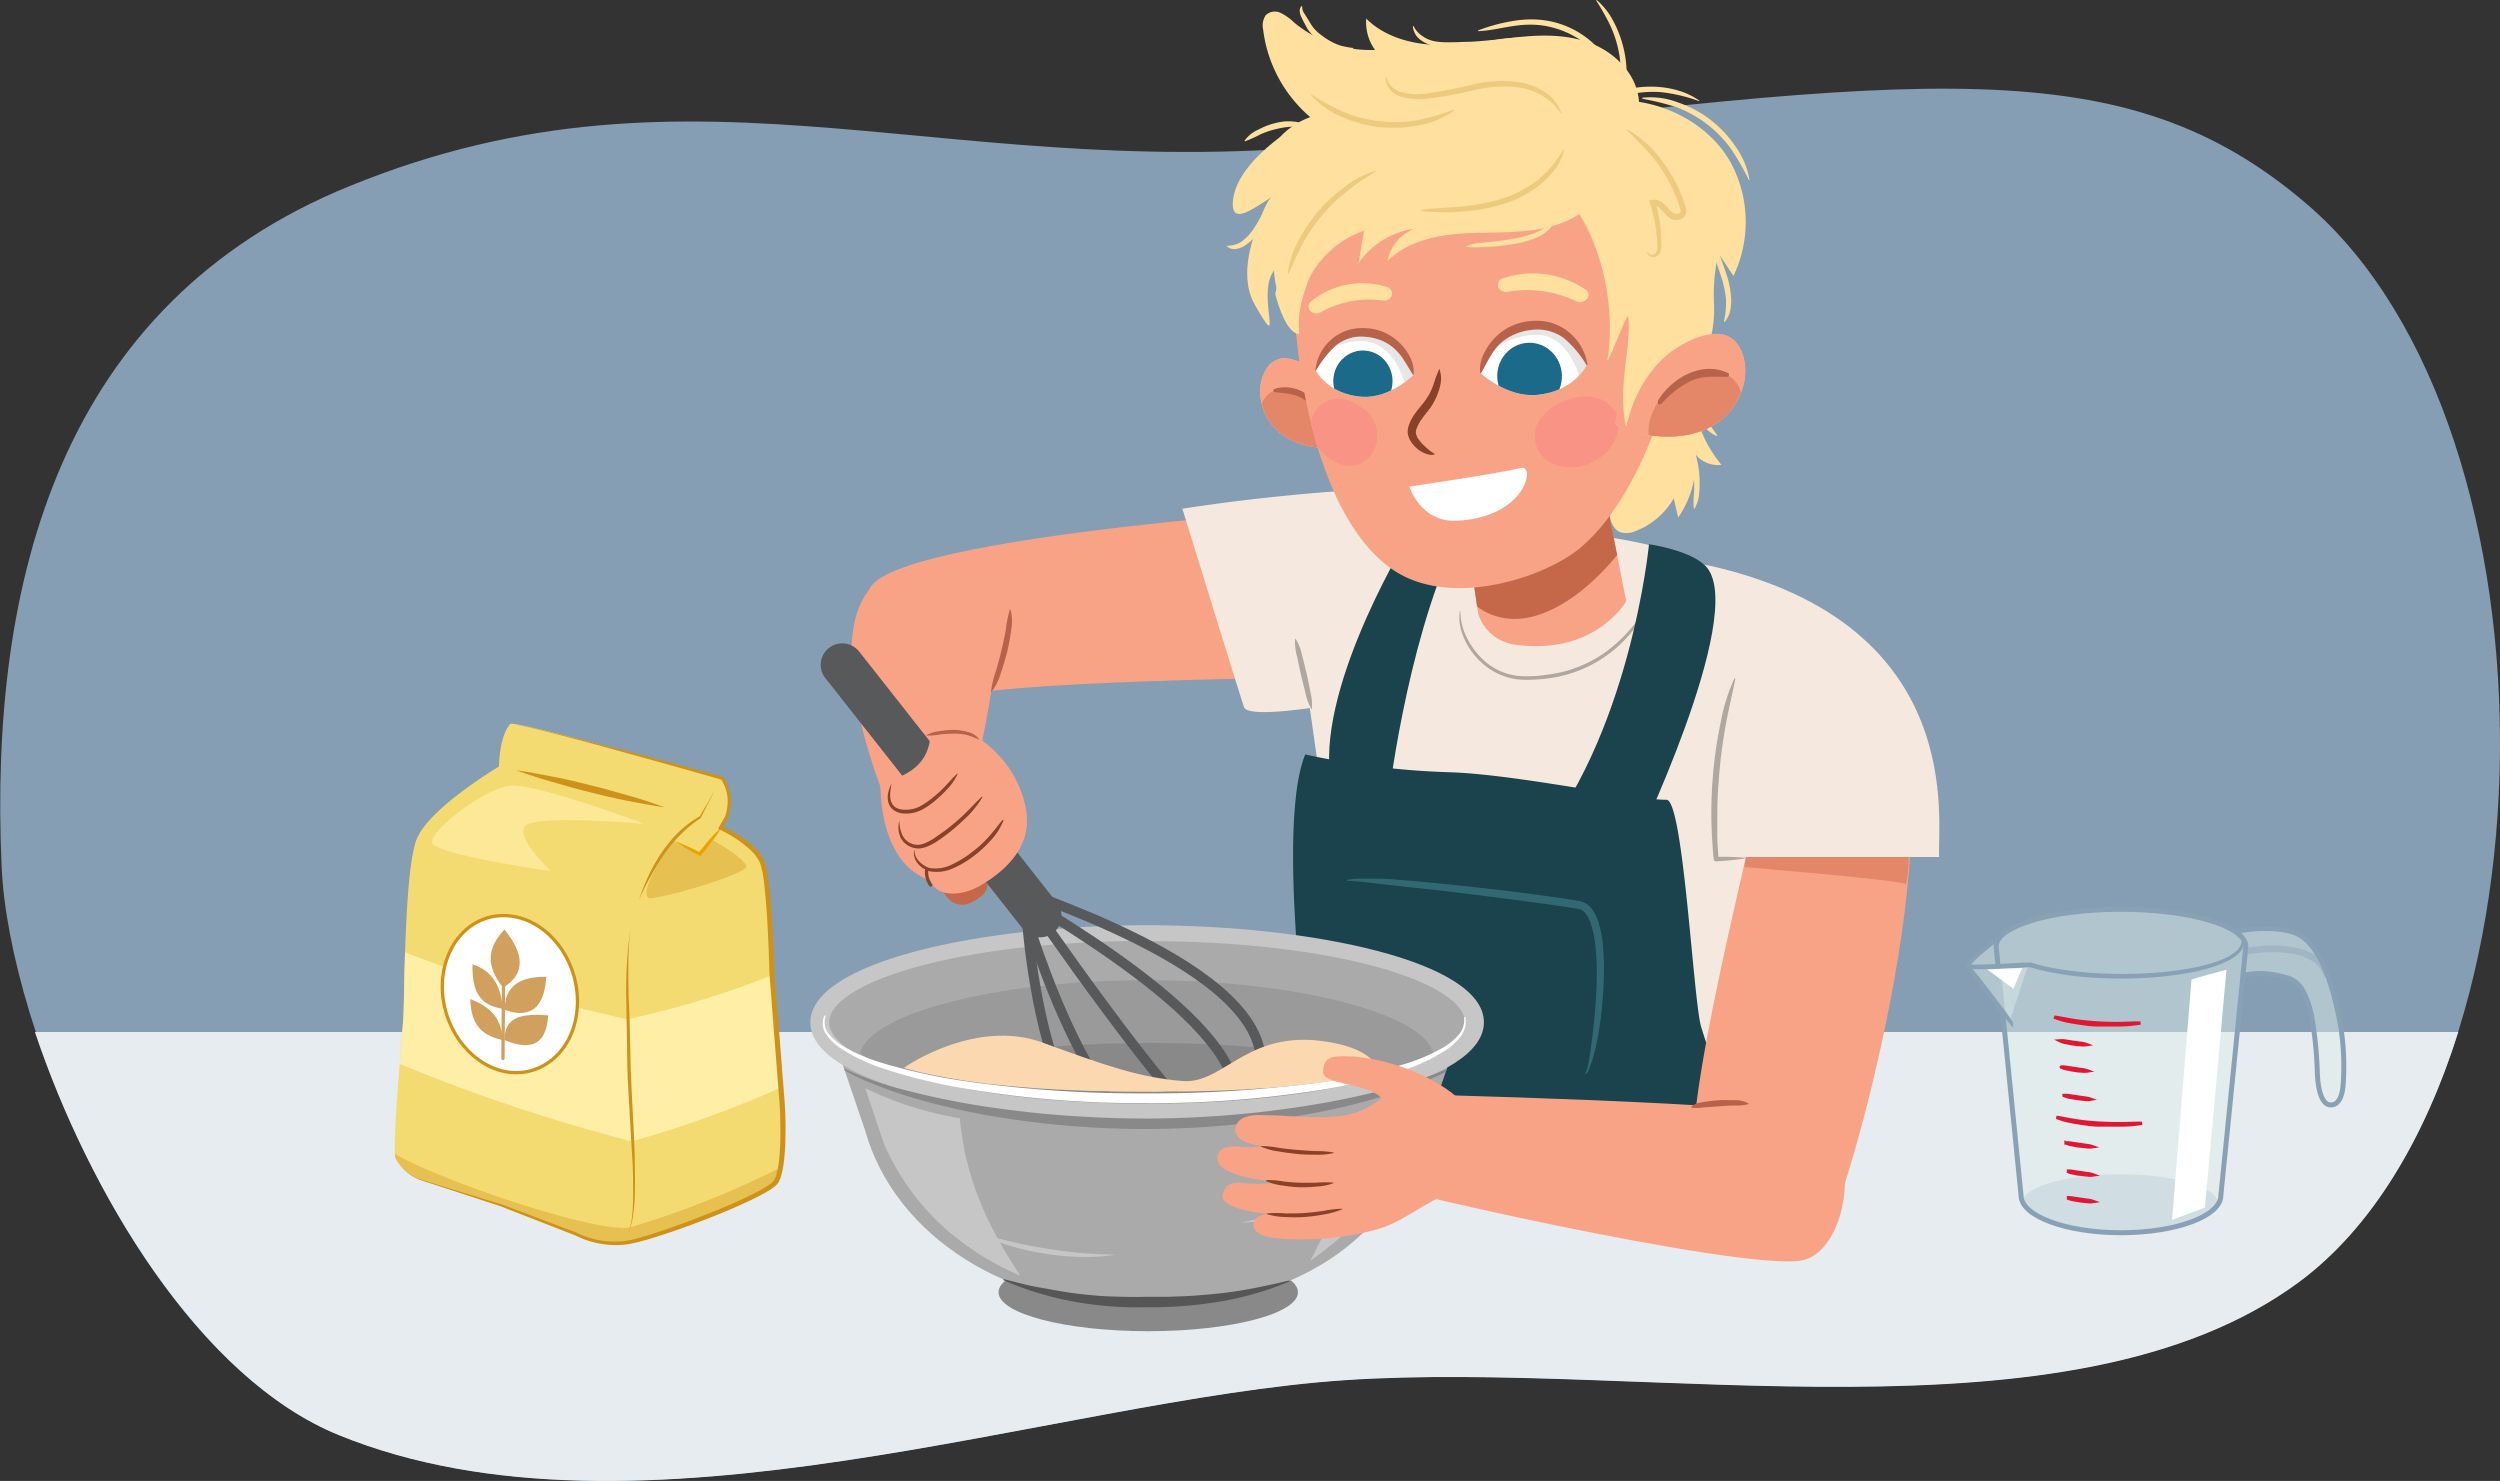 <svg xmlns="http://www.w3.org/2000/svg" xmlns:xlink="http://www.w3.org/1999/xlink" width="378.12" height="223.99" viewBox="0 0 378.12 223.99"><rect x="0" y="0" width="378.12" height="223.99" fill="#333333" stroke="none"/><defs><clipPath id="a" transform="translate(-0.82 -1.06)"><path d="M173.89,155.26a176.4,176.4,0,0,0,11.6,24.41c1.16,0,2.61.12,3-1.35a193.14,193.14,0,0,0-12.13-24.21,2.36,2.36,0,0,0-1.41.18A2.6,2.6,0,0,0,173.89,155.26Z" fill="none"/></clipPath><clipPath id="b" transform="translate(-0.82 -1.06)"><path d="M186.66,173.49c-.68-2.84-3.48-5.49-4.84-6.57a23.38,23.38,0,0,0-4.14-2.55c-2.53-1.3-5.49-1.3-8.21-1-3.13-.46-10.24,2.67-10.24,2.67l.64,5.95c1.56,1.8,5.65,6.43,7.87,7.3a28.49,28.49,0,0,0,9,1.93,4.15,4.15,0,0,0,1.57-.13,1.64,1.64,0,0,0,1.11-1,.7.7,0,0,0-.17-.53h.59c.66,0,1.46-.18,1.67-.81a.64.64,0,0,0,.07-.63l.12,0a6.11,6.11,0,0,0,1.61.49,1.57,1.57,0,0,0,1.43-.53,1.91,1.91,0,0,0-.34-2.28l-.14-.17a1.61,1.61,0,0,0,2.29-.15A2.79,2.79,0,0,0,186.66,173.49Z" fill="none"/></clipPath><clipPath id="c" transform="translate(-0.82 -1.06)"><path d="M174.07,142c-26.26,0-49.7,6.41-49.7,14.33.29,1.62,1.64,3,3.38,4.2l3.93,11.55c4.53,16.06,21.88,27,42.12,26.53h1.09c22,.07,36.26-10.08,41.57-26.53l3.93-11.55c1.74-1.24,3.09-2.58,3.38-4.2C223.77,148.43,200.34,142,174.07,142Z" fill="none"/></clipPath><clipPath id="d" transform="translate(-0.82 -1.06)"><path d="M246.78,92l-3.05-15.55-21.32,4.18,2,13.32a6.8,6.8,0,0,0,5.74,4.64C242.19,100.16,246.78,92,246.78,92Z" fill="none"/></clipPath><clipPath id="e" transform="translate(-0.82 -1.06)"><path d="M126.1,152.85s-5.59,14.4,54.73,13.28c55.8-1,36.31-18,36.31-18s-66-85.51-107.51-75.58S126.1,152.85,126.1,152.85Z" fill="none"/></clipPath><clipPath id="f" transform="translate(-0.82 -1.06)"><path d="M202.06,59.06c-2-1.56-3.79-3.29-6.29-3.75-3.26-.6-4.72,3.2-4.28,6,1.13,7.18,9.3,8.58,14.8,6.87C208,67.65,202.43,59.36,202.06,59.06Z" fill="none"/></clipPath><clipPath id="g" transform="translate(-0.82 -1.06)"><path d="M230.2,10.6c-17.52-2.86-27.35,11.75-29.94,17.81A41.67,41.67,0,0,0,196.56,47c.57,13.67,4.68,33.42,15.08,40.33,8.68,5.77,22.69,1.07,28-3.25,3.17-2.58,7.69-7.86,11.69-18.67S260.69,15.56,230.2,10.6Z" fill="none"/></clipPath><clipPath id="h" transform="translate(-0.82 -1.06)"><path d="M252.06,55.1c2.62-1.57,5.09-3.37,8.18-3.54,4-.21,5.19,4.6,4.22,7.92-2.49,8.49-12.58,8.89-18.95,6C243.53,64.53,251.56,55.4,252.06,55.1Z" fill="none"/></clipPath><clipPath id="i" transform="translate(-0.82 -1.06)"><path d="M206.94,51.43a7,7,0,0,0-7.13,5.65s1.83,3.66,7.1,4c4.17.22,7.7-3.31,7.7-3.31S214,51.54,206.94,51.43Z" fill="none"/></clipPath><clipPath id="j" transform="translate(-0.82 -1.06)"><path d="M232.85,50.33a7.6,7.6,0,0,1,8,5.87s-1.85,4.06-7.58,4.59c-4.54.41-8.52-3.29-8.52-3.29S225.22,50.74,232.85,50.33Z" fill="none"/></clipPath><clipPath id="k" transform="translate(-0.82 -1.06)"><path d="M116.22,131.67c1.08,3,1.41,16.75,1.41,16.75s1.29,16.75,1.5,19.12.43,10.09-.86,12.24S100,188.37,95.72,189A13.16,13.16,0,0,1,88,187.72l-11.17-4.29-12-3.8a7.33,7.33,0,0,1-3.16-2,6.24,6.24,0,0,1-1-1.32c-.65-1.29,1-18.47,1.17-21.47s.12-22.13,2-26.85,12.45-11,12.45-11,0-4.51,1.72-6.45c1.29-.43,32,8.16,32,8.16a6.48,6.48,0,0,1,.65,6l-.86,1.5S115.15,128.66,116.22,131.67Z" fill="none"/></clipPath></defs><path d="M349.81,32c40,34.36,38.08,133.84-1.3,162.92-34.6,25.54-98.54,11.78-144.23,14.85-44.18,3-107,26.73-152.22,8.31-29.41-12-50-61.19-51-86.09C-.85,88.77,10,47,53.66,29.22c53.29-21.76,91.25.69,154.05-6.76C292.33,12.42,322.11,8.24,349.81,32Z" transform="translate(-0.82 -1.06)" fill="#859eb3"/><path d="M52.06,218.12c45.24,18.42,108-5.34,152.22-8.31C250,206.74,313.91,220.5,348.51,195c11-8.12,19.06-21.72,24.12-37.85H6.1C14.13,181.15,31,209.56,52.06,218.12Z" transform="translate(-0.82 -1.06)" fill="#e6ecef"/><path d="M256.78,56.37a19.87,19.87,0,0,0,4.41,15,4.39,4.39,0,0,1-3.92-1.57,15,15,0,0,1-2.63,9.54l-.67-2.9a11.33,11.33,0,0,1-5.78,4.94,3.26,3.26,0,0,1-2.26.19c-1.09-.41-1.54-1.69-1.78-2.82a25.3,25.3,0,0,1,3.56-18.89,8.34,8.34,0,0,1,3.8-3.5c1.64-.6,3.81-.09,4.54,1.5" transform="translate(-0.82 -1.06)" fill="#ffe09e"/><path d="M256.7,58a20.46,20.46,0,0,1,.45,2.46,12.39,12.39,0,0,0,1.92,4.46,24.16,24.16,0,0,1,1.48,2l-.07.09a4.48,4.48,0,0,1-2-1.63,9.76,9.76,0,0,1-2.06-4.8,4.3,4.3,0,0,1,.22-2.6Z" transform="translate(-0.82 -1.06)" fill="#ffe09e"/><path d="M256.23,67.69a5.35,5.35,0,0,1,1.14,2.43,15.68,15.68,0,0,1,.46,2.64,16,16,0,0,1,0,2.68,5.27,5.27,0,0,1-.73,2.57l-.1,0a14.23,14.23,0,0,1,.05-2.61,22.21,22.21,0,0,0-.41-5.08,12.5,12.5,0,0,1-.47-2.57Z" transform="translate(-0.82 -1.06)" fill="#ffe09e"/><path d="M257.21,85.67c-12.78-5.32-36.55-5-36.55-5l-.07.86a187.7,187.7,0,0,0-24.76,4.81l12.41,87.46,11.24.08c12.27,2.88,39.46,7.76,47,.81C276.19,165.68,270,91,257.21,85.67Z" transform="translate(-0.82 -1.06)" fill="#f5e9df"/><path d="M198.23,115.17a119.09,119.09,0,0,0,21.85,2.69c10.2.32,28,4.22,32.79,4.16,2.57,0,4.06,30.57,5.26,34.41,3.18,10.13,8.78,25.48,8.78,25.48s-66.11-9-66.94-12.46S193.58,126.6,198.23,115.17Z" transform="translate(-0.82 -1.06)" fill="#1a434d"/><g opacity="0.68"><path d="M204.5,134.15a10.88,10.88,0,0,1,2-.2c.65,0,1.31,0,2,0q1.95,0,3.9.18c2.59.19,5.18.46,7.77.72q7.76.79,15.48,1.86c1.29.19,2.57.37,3.86.61a3,3,0,0,1,2,1.1,6.18,6.18,0,0,1,1,1.9,16.64,16.64,0,0,1,.77,3.95c.11,1.31.15,2.63.13,3.94a62,62,0,0,1-.61,7.82c-.19,1.3-.43,2.58-.74,3.86-.15.63-.32,1.27-.53,1.89-.11.31-.22.62-.35.92a3.88,3.88,0,0,1-.22.46,1.23,1.23,0,0,1-.34.41l-.08-.13a2.31,2.31,0,0,0,.35-.84c.08-.3.15-.62.21-.93.12-.64.22-1.27.31-1.91.19-1.28.34-2.56.47-3.84a70.89,70.89,0,0,0,.45-7.71,35,35,0,0,0-.18-3.83,16.37,16.37,0,0,0-.74-3.67,5,5,0,0,0-.81-1.53,1.8,1.8,0,0,0-1.32-.69c-1.26-.22-2.55-.4-3.83-.58-5.13-.73-10.28-1.36-15.43-2-2.58-.3-5.15-.57-7.73-.85l-3.86-.44a38.22,38.22,0,0,0-3.85-.34Z" transform="translate(-0.82 -1.06)" fill="#3e7a84"/></g><path d="M221.69,93.48A9.29,9.29,0,0,0,222.94,98a11.12,11.12,0,0,0,3,3.51,9.11,9.11,0,0,0,4.25,1.75,13.08,13.08,0,0,0,2.34.06c.79,0,1.57-.11,2.35-.22a19.09,19.09,0,0,0,8.71-3.36,22.37,22.37,0,0,0,3.5-3.16c.53-.59,1-1.2,1.54-1.82s1-1.25,1.5-1.87h.05a0,0,0,0,1,0,.05,29.77,29.77,0,0,1-2.75,3.93A19.47,19.47,0,0,1,235,103.66c-.8.12-1.61.17-2.42.21a15.31,15.31,0,0,1-2.44-.08,9.79,9.79,0,0,1-4.49-1.89,11,11,0,0,1-3.12-3.72,9.81,9.81,0,0,1-.83-2.29,6.36,6.36,0,0,1-.08-2.42s0,0,0,0h0S221.69,93.46,221.69,93.48Z" transform="translate(-0.82 -1.06)" fill="#b0a7a0"/><path d="M207.2,77.51s-71.91,4.4-74.89,12.72,1.39,18,15.94,15.67,64.5-2.52,64.5-2.52Z" transform="translate(-0.82 -1.06)" fill="#f8a386"/><path d="M286.44,107.61c10.93,15.61-7.17,78.77-9.9,80.55s-15.71-1.07-19.13-8.88,9.91-56.41,9.91-60.31S275.51,92,286.44,107.61Z" transform="translate(-0.82 -1.06)" fill="#f8a386"/><path d="M264.66,132.21s24.36,2,24.36,2.6,1.19-3.54-.12-11.11S265.25,122.75,264.66,132.21Z" transform="translate(-0.82 -1.06)" fill="#e38768"/><path d="M294.11,130.68c-.36-5,4.58-35-34.42-44-18.45-4.26,1.78,44,1.78,44Z" transform="translate(-0.82 -1.06)" fill="#f5e9df"/><path d="M179.65,78s8.55,27.71,9.32,30,18.66-1.31,18.66-1.31l5.24-31.88A298.29,298.29,0,0,0,179.65,78Z" transform="translate(-0.82 -1.06)" fill="#f5e9df"/><path d="M214.28,81.47s-14,22.48-12.3,36.9c.48,4.24,8.75,4.26,8.75,4.26s2.6-23.41,10.17-39.74C222.66,79.09,214.28,81.47,214.28,81.47Z" transform="translate(-0.82 -1.06)" fill="#1a434d"/><path d="M250.23,83.37s-2.79,29.4-18,46.83c-5.2,6,11.12,4.26,11.12,4.26l4.49-4.73S265,94.27,259,86.91C256.85,84.31,250.23,83.37,250.23,83.37Z" transform="translate(-0.82 -1.06)" fill="#1a434d"/><path d="M183.92,169.55c3-.67-1.44-6-2.34-6.5a7,7,0,0,0-3.08-.6c-2.25,0-6,.84-7.38.85" transform="translate(-0.82 -1.06)" fill="#f8a386"/><line x1="176.16" y1="162.24" x2="176.98" y2="163.93" fill="none" stroke="#a89267" stroke-linecap="round" stroke-miterlimit="10" stroke-width="0.84"/><path d="M174.57,155.68s-.78.47-.36,1.71,3.4,7.64,3.4,7.64" transform="translate(-0.82 -1.06)" fill="none" stroke="#a89267" stroke-linecap="round" stroke-miterlimit="10" stroke-width="0.56"/><path d="M187.75,181.88l.65.62a.27.27,0,0,0,.45-.22l-.11-.9Z" transform="translate(-0.82 -1.06)" fill="#26231e"/><path d="M175.29,152.43l1,2a1.52,1.52,0,0,0-1.14.15c-.73.33-.84.74-.84.74l-1-2a1.17,1.17,0,0,1,.78-.86A1.32,1.32,0,0,1,175.29,152.43Z" transform="translate(-0.82 -1.06)" fill="#786f5e"/><path d="M173.89,155.26a176.4,176.4,0,0,0,11.6,24.41c1.16,0,2.61.12,3-1.35a193.14,193.14,0,0,0-12.13-24.21,2.36,2.36,0,0,0-1.41.18A2.6,2.6,0,0,0,173.89,155.26Z" transform="translate(-0.82 -1.06)" fill="#fcd230"/><g clip-path="url(#a)"><path d="M177.19,167.15a4.71,4.71,0,0,1,.39-.89,5.65,5.65,0,0,1,.53-.78,4.64,4.64,0,0,1,1.51-1.2,4.5,4.5,0,0,1,2.83-.41,6.74,6.74,0,0,1,.88.24.83.83,0,0,1-.23,1.62h-.17c-.23,0-.45,0-.67,0s-.42,0-.62,0a3.34,3.34,0,0,0-1.13.32,3.74,3.74,0,0,0-1,.7,6.14,6.14,0,0,0-.42.47c-.13.16-.26.38-.35.5l-.11.15a.83.83,0,0,1-1.16.18.82.82,0,0,1-.3-.92Z" transform="translate(-0.82 -1.06)" fill="#a89267"/></g><path d="M187.89,182.12a.89.89,0,0,1,1-.43l-.33-3.37a2.42,2.42,0,0,0-1.83.1,1.92,1.92,0,0,0-1.2,1.25Z" transform="translate(-0.82 -1.06)" fill="#786f5e"/><path d="M186.66,173.49c-.68-2.84-3.48-5.49-4.84-6.57a23.38,23.38,0,0,0-4.14-2.55c-2.53-1.3-5.49-1.3-8.21-1-3.13-.46-10.24,2.67-10.24,2.67l.64,5.95c1.56,1.8,5.65,6.43,7.87,7.3a28.49,28.49,0,0,0,9,1.93,4.15,4.15,0,0,0,1.57-.13,1.64,1.64,0,0,0,1.11-1,.7.7,0,0,0-.17-.53h.59c.66,0,1.46-.18,1.67-.81a.64.64,0,0,0,.07-.63l.12,0a6.11,6.11,0,0,0,1.61.49,1.57,1.57,0,0,0,1.43-.53,1.91,1.91,0,0,0-.34-2.28l-.14-.17a1.61,1.61,0,0,0,2.29-.15A2.79,2.79,0,0,0,186.66,173.49Z" transform="translate(-0.82 -1.06)" fill="#f8a386"/><g clip-path="url(#b)"><path d="M171.12,162.74a10.37,10.37,0,0,0-6.64,14.53c1.27,2.65-11.06.38-11.06.38L157.5,160Z" transform="translate(-0.82 -1.06)" fill="#d67b5c"/></g><path d="M171.14,176.3a21.26,21.26,0,0,1,1.94,1.1,17.15,17.15,0,0,0,2,.92,16,16,0,0,0,2.1.66c.72.18,1.44.25,2.18.48a.05.05,0,0,1,0,0h0l0,0a4.79,4.79,0,0,1-2.29,0,12.4,12.4,0,0,1-4.26-1.64,4.82,4.82,0,0,1-1.72-1.51.07.07,0,0,1,0-.06Z" transform="translate(-0.82 -1.06)" fill="#874229"/><path d="M184.26,175.65a4.59,4.59,0,0,1-1.14-.8l-1-.94c-.67-.62-1.34-1.23-2-1.8a19,19,0,0,0-2.19-1.57c-.77-.48-1.58-.84-2.35-1.38,0,0,0,0,0,0l0,0a7.27,7.27,0,0,1,2.59,1,16.38,16.38,0,0,1,2.3,1.57c.71.59,1.39,1.22,2,1.88.32.33.64.65.95,1a11.22,11.22,0,0,1,.85,1.08h0a0,0,0,0,1,0,0S184.27,175.66,184.26,175.65Z" transform="translate(-0.82 -1.06)" fill="#874229"/><path d="M172.3,172.34a20.42,20.42,0,0,1,2.33,1.49c.76.51,1.54,1,2.34,1.45s1.59.91,2.4,1.35a13.62,13.62,0,0,1,2.37,1.44,0,0,0,0,1,0,.06h0a11.57,11.57,0,0,1-2.59-1c-.83-.41-1.65-.84-2.46-1.31s-1.59-1-2.35-1.52a8.23,8.23,0,0,1-2.06-1.89,0,0,0,0,1,0,0Z" transform="translate(-0.82 -1.06)" fill="#874229"/><ellipse cx="173.67" cy="195.45" rx="22.64" ry="5.89" fill="#898989"/><path d="M174.07,142c-26.26,0-49.7,6.41-49.7,14.33.29,1.62,1.64,3,3.38,4.2l3.93,11.55c4.53,16.06,21.88,27,42.12,26.53h1.09c22,.07,36.26-10.08,41.57-26.53l3.93-11.55c1.74-1.24,3.09-2.58,3.38-4.2C223.77,148.43,200.34,142,174.07,142Z" transform="translate(-0.82 -1.06)" fill="#aaa"/><path d="M205.28,170c-.19,8-2.52,14.67-6.27,21.73a45.06,45.06,0,0,0,6.47-5.38,34.34,34.34,0,0,0,8-13l2.1-7.09A48.83,48.83,0,0,1,205.28,170Z" transform="translate(-0.82 -1.06)" fill="#c6c6c6"/><path d="M152.63,194.52c1.82.45,3.56.95,5.37,1.26s3.56.66,5.35.89,3.57.41,5.37.47,3.55.11,5.4.06c1,0,1.85,0,2.77,0s1.81-.06,2.71-.08c1.81-.06,3.6-.23,5.4-.41s3.59-.46,5.37-.8,3.57-.74,5.39-1.17l.08.14a47.21,47.21,0,0,1-10.55,3.05,63.91,63.91,0,0,1-11.13.85,53.84,53.84,0,0,1-11.13-.89,47.53,47.53,0,0,1-10.49-3.23Z" transform="translate(-0.82 -1.06)" fill="#565656"/><g opacity="0.5"><path d="M174.27,168.77c19,0,35.64-2.79,43.34-8.45-1.47-5.84-20.31-11-43.34-11s-41.88,5.13-43.35,11C137.73,166,155.25,168.77,174.27,168.77Z" transform="translate(-0.82 -1.06)" fill="#898989"/></g><path d="M174.74,167.68c14.77,0,27.68-1.28,33.66-3.88-1.14-2.68-15.77-5-33.66-5s-32.52,2.35-33.66,5C146.37,166.4,160,167.68,174.74,167.68Z" transform="translate(-0.82 -1.06)" fill="#898989"/><path d="M146,170.19c.81,8.94,4,16.05,9.15,23.82a42.2,42.2,0,0,1-9.84-5.86,36.8,36.8,0,0,1-10.84-14.22l-2.79-8.29A51.56,51.56,0,0,0,146,170.19Z" transform="translate(-0.82 -1.06)" fill="#c6c6c6"/><path d="M188.37,186c1.85-.36,3.67-.78,5.47-1.23s3.57-1,5.31-1.53,3.45-1.2,5.13-1.9,3.28-1.5,4.91-2.33a26.6,26.6,0,0,1-4.55,2.87,36.58,36.58,0,0,1-5.15,2.1A40.4,40.4,0,0,1,188.37,186Z" transform="translate(-0.82 -1.06)" fill="#c6c6c6"/><path d="M193.58,182.44c3.1-1.11,6.18-2.16,9.22-3.31,1.52-.57,3-1.18,4.51-1.8s2.94-1.3,4.4-2a26.44,26.44,0,0,1-4,2.55,45.82,45.82,0,0,1-4.48,2A50,50,0,0,1,193.58,182.44Z" transform="translate(-0.82 -1.06)" fill="#c6c6c6"/><path d="M147.65,187.22c1.78.55,3.58,1,5.38,1.46s3.61.82,5.45,1.13,3.68.56,5.54.73,3.74.24,5.64.29a31,31,0,0,1-5.69.33,41.17,41.17,0,0,1-16.32-3.94Z" transform="translate(-0.82 -1.06)" fill="#c6c6c6"/><path d="M174.32,170.37c-25,0-50.94-5.49-50.94-14.67S149.28,141,174.32,141s50.94,5.49,50.94,14.68S199.36,170.37,174.32,170.37Zm0-27c-28.77,0-48.09,6.36-48.09,12.3S145.55,168,174.32,168s48.09-6.35,48.09-12.29S203.09,143.4,174.32,143.4Z" transform="translate(-0.82 -1.06)" fill="#c6c6c6"/><g clip-path="url(#c)"><path d="M223.66,160.67a27.26,27.26,0,0,1-2.48,1.64c-.89.48-1.78.95-2.71,1.38a61.62,61.62,0,0,1-5.73,2.29,97.14,97.14,0,0,1-12.1,3.22,135.74,135.74,0,0,1-25.18,2.61,137.94,137.94,0,0,1-25.26-2.06A101.81,101.81,0,0,1,138,166.83c-2-.63-3.93-1.33-5.82-2.12a29.82,29.82,0,0,1-5.35-2.84,49.34,49.34,0,0,0,11.47,4.22,120.18,120.18,0,0,0,12.2,2.43c4.11.6,8.26,1.06,12.43,1.33s8.34.42,12.51.38A156.13,156.13,0,0,0,200.32,168a113.75,113.75,0,0,0,12.1-2.73A45.79,45.79,0,0,0,223.66,160.67Z" transform="translate(-0.82 -1.06)" fill="#898989"/></g><path d="M222.46,154.92a3.61,3.61,0,0,1-.65,2.81,8.81,8.81,0,0,1-2.31,2.16,27.6,27.6,0,0,1-5.91,2.87,82.81,82.81,0,0,1-13,3.15,165.54,165.54,0,0,1-26.79,2A160.06,160.06,0,0,1,147,165.75a84.91,84.91,0,0,1-13-3.21,27.6,27.6,0,0,1-5.92-2.85,8.1,8.1,0,0,1-2.3-2.18,2.92,2.92,0,0,1-.27-2.84h0a.09.09,0,0,1,.12,0,.08.08,0,0,1,.06.09h0a2.76,2.76,0,0,0,.46,2.61,8,8,0,0,0,2.3,2,27.86,27.86,0,0,0,5.9,2.49,87,87,0,0,0,12.87,2.78,185.12,185.12,0,0,0,26.52,1.79,191.4,191.4,0,0,0,26.53-1.64A83.43,83.43,0,0,0,213.24,162a27.58,27.58,0,0,0,5.89-2.52,8.78,8.78,0,0,0,2.32-1.93,3.49,3.49,0,0,0,.82-2.59.11.11,0,0,1,.08-.09h0a.11.11,0,0,1,.1.07Z" transform="translate(-0.82 -1.06)" fill="#fff"/><path d="M211.79,166.51s58.09,1.29,63.28,3.67c7.86,3.6,5.2,20.46-1.9,21.55-9.65,1.47-66.35-11.42-67.77-12.69S207.18,167.15,211.79,166.51Z" transform="translate(-0.82 -1.06)" fill="#f8a386"/><path d="M246.78,92l-3.05-15.55-21.32,4.18,2,13.32a6.8,6.8,0,0,0,5.74,4.64C242.19,100.16,246.78,92,246.78,92Z" transform="translate(-0.82 -1.06)" fill="#f8a386"/><g clip-path="url(#d)"><path d="M249.12,78.46c-.31,4.13-15.34,23.25-26,13.45-15.81-2.29-5.56-15.26-5.56-15.26l29.45-3.4S249.33,75.8,249.12,78.46Z" transform="translate(-0.82 -1.06)" fill="#c46849"/></g><path d="M347.21,141.81c-3-.6-6.33-.66-8.39.17a3.31,3.31,0,0,1,1.68,2.53l-.39,4a8.4,8.4,0,0,1,3.64-.26c2.88.13,7.34.29,7.68,15.83.13,5.59,3.31,4.91,3.88,1.63C355.93,162.18,354.71,143.31,347.21,141.81Z" transform="translate(-0.82 -1.06)" fill="#dfeded" opacity="0.5" style="isolation:isolate"/><polyline points="299.13 144.44 297.67 146.08 302.13 146.08 302.11 142.04 299.13 144.44" fill="#dfeded" opacity="0.5" style="isolation:isolate"/><path d="M340.5,144.23c0-3.11-8.45-5.64-18.89-5.64s-18.88,2.52-18.88,5.64l3.77,37.64c0,3.11,6.77,5.64,15.12,5.64s15.1-2.52,15.1-5.64Z" transform="translate(-0.82 -1.06)" fill="#dfeded" stroke="#bdccd4" stroke-linecap="round" stroke-linejoin="round" stroke-width="0.5" opacity="0.5" style="isolation:isolate"/><path d="M306.67,183c0-2.39,6.62-4.34,14.78-4.34s14.79,1.95,14.79,4.34-6.62,4.33-14.79,4.33-14.78-1.94-14.78-4.33" transform="translate(-0.82 -1.06)" fill="#89a1b5" opacity="0.2" style="isolation:isolate"/><path d="M340.5,144.23c0-3.11-8.45-5.64-18.89-5.64s-18.88,2.52-18.88,5.64l3.77,37.64c0,3.11,6.77,5.64,15.12,5.64s15.1-2.52,15.1-5.64Z" transform="translate(-0.82 -1.06)" fill="none" stroke="#89a1b5" stroke-linecap="round" stroke-linejoin="round" stroke-width="0.75"/><polygon points="336.75 146.65 333.49 182.64 328.52 184.51 331.46 148.12 336.75 146.65" fill="#fff"/><polygon points="303.98 154.42 297.72 146.2 306.8 145.8 303.98 154.42" fill="#dfeded" opacity="0.5" style="isolation:isolate"/><path d="M298.64,147.44a21.54,21.54,0,0,1,1.68,2l1.6,2.07,1.59,2.08c.54.69,1,1.4,1.51,2.14v0h0a22.93,22.93,0,0,1-1.68-2l-1.61-2.07-1.58-2.09a21.17,21.17,0,0,1-1.51-2.14s0,0,0,0h0Z" transform="translate(-0.82 -1.06)" fill="none" stroke="#89a1b5" stroke-miterlimit="10" stroke-width="0.5"/><path d="M303.63,142.6c-1.1.83-2.19,1.69-3.24,2.58a16.78,16.78,0,0,0-1.5,1.42,2.19,2.19,0,0,0-.29.39.3.3,0,0,0-.05.16h0l.11,0a7,7,0,0,0,1,.05c1.38,0,2.76-.06,4.14-.12l2.07-.12,1-.06.51,0,.25,0,.25,0a.11.11,0,0,1,.08,0h0q1,.3,2,.54c.69.16,1.39.29,2.08.41,1.4.24,2.81.4,4.22.53a65,65,0,0,0,8.49.17,51,51,0,0,0,8.44-1c.69-.15,1.38-.32,2.05-.52a17.65,17.65,0,0,0,2-.72,7.89,7.89,0,0,0,1.81-1.08,3.06,3.06,0,0,0,.7-.78,1.87,1.87,0,0,0,.31-1h0a1.93,1.93,0,0,1-.3,1,3.2,3.2,0,0,1-.7.81,8,8,0,0,1-1.81,1.11,21.37,21.37,0,0,1-4.06,1.31,51.11,51.11,0,0,1-8.45,1.06,65.46,65.46,0,0,1-8.52-.14c-1.42-.13-2.83-.3-4.24-.55-.7-.11-1.39-.26-2.09-.42s-1.38-.34-2.06-.55h0c-.34.05-.69.05-1,.08l-1,.05-2.07.1c-1.38.06-2.76.11-4.15.09a8.72,8.72,0,0,1-1-.06.28.28,0,0,1-.13,0,.14.14,0,0,1-.11-.09.36.36,0,0,1,.06-.25,2.53,2.53,0,0,1,.31-.42,15.58,15.58,0,0,1,1.53-1.4c1.07-.88,2.17-1.73,3.28-2.54h0s0,0,0,0Z" transform="translate(-0.82 -1.06)" fill="none" stroke="#89a1b5" stroke-miterlimit="10" stroke-width="0.5"/><polygon points="300.55 146.62 305.83 146.42 304.53 149.56 300.55 146.62" fill="#fff"/><path d="M339.24,141.91c2.88-.56,6.58-.64,8.85.31,2,.85,4.37,3.44,6.12,11a37.73,37.73,0,0,1,1,11.93c-.07,1.08-.41,2.79-1.58,3-1.58.33-2.26-2.11-2.33-5.19a59.2,59.2,0,0,0-.89-8.45c-1.31-5.49-3.08-5.4-5-5.89a12.55,12.55,0,0,0-5.25-.06" transform="translate(-0.82 -1.06)" fill="none" stroke="#89a1b5" stroke-linecap="round" stroke-linejoin="round" stroke-width="0.75"/><path d="M340.57,144.94s10.15-2.06,12.2,3.5" transform="translate(-0.82 -1.06)" fill="none" stroke="#89a1b5" stroke-linecap="round" stroke-linejoin="round" stroke-width="1.01" opacity="0.4" style="isolation:isolate"/><path d="M312.07,170.08c1.06.18,2.09.4,3.15.55s2.12.24,3.18.3,2.13.09,3.2.08,2.13-.07,3.2-.06c0,0,0,0,0,0l0,0a19.11,19.11,0,0,1-3.2.27c-1.08,0-2.15,0-3.22,0s-2.14-.18-3.2-.34c-.53-.08-1.06-.17-1.59-.29a10.34,10.34,0,0,1-1.53-.46s0,0,0,0l0,0Z" transform="translate(-0.82 -1.06)" fill="none" stroke="#e01633" stroke-miterlimit="10" stroke-width="0.5"/><path d="M311.74,154.92c1.07.18,2.11.4,3.17.55s2.14.24,3.2.31,2.16.09,3.22.08,2.15-.08,3.23-.07h0l0,0a20.41,20.41,0,0,1-3.23.28c-1.07,0-2.15,0-3.23,0s-2.15-.18-3.23-.34c-.54-.08-1.07-.17-1.6-.29a11,11,0,0,1-1.55-.47s0,0,0,0v0h0Z" transform="translate(-0.82 -1.06)" fill="none" stroke="#e01633" stroke-miterlimit="10" stroke-width="0.5"/><path d="M312.42,158.48a3.65,3.65,0,0,1,1,.07l1,.15,1,.14a3.59,3.59,0,0,1,1,.22s0,0,0,0h0a3.35,3.35,0,0,1-1,0q-.49,0-1-.12c-.33,0-.65-.1-1-.17a3,3,0,0,1-1-.29v0h0A0,0,0,0,1,312.42,158.48Z" transform="translate(-0.82 -1.06)" fill="none" stroke="#e01633" stroke-miterlimit="10" stroke-width="0.5"/><path d="M312.58,162.45a3.65,3.65,0,0,1,1,.08l1,.14,1,.16a3.58,3.58,0,0,1,1,.21s0,0,0,0h0a3.35,3.35,0,0,1-1,0q-.5,0-1-.12c-.33,0-.65-.1-1-.17a2.91,2.91,0,0,1-.95-.29s0,0,0,0h0S312.57,162.46,312.58,162.45Z" transform="translate(-0.82 -1.06)" fill="none" stroke="#e01633" stroke-miterlimit="10" stroke-width="0.5"/><path d="M313,166.74a3.65,3.65,0,0,1,1,.08l1,.14,1,.15a4,4,0,0,1,1,.21s0,0,0,0h0a2.8,2.8,0,0,1-1,0l-1-.11-1-.17a3.55,3.55,0,0,1-1-.29v0Z" transform="translate(-0.82 -1.06)" fill="none" stroke="#e01633" stroke-miterlimit="10" stroke-width="0.5"/><path d="M313.3,173.93a3.31,3.31,0,0,1,1,.07l1,.14,1,.15a4,4,0,0,1,1,.21s0,0,0,0h0v0a3.35,3.35,0,0,1-1,0l-1-.12c-.33,0-.65-.1-1-.17a3,3,0,0,1-1-.29v0h0Z" transform="translate(-0.82 -1.06)" fill="none" stroke="#e01633" stroke-miterlimit="10" stroke-width="0.5"/><path d="M313.43,178.19a3.65,3.65,0,0,1,1,.07l1,.15,1,.14a3.66,3.66,0,0,1,1,.22s0,0,0,0h0a3.35,3.35,0,0,1-1,0l-1-.12c-.32,0-.65-.1-1-.17a2.91,2.91,0,0,1-.95-.29s0,0,0,0Z" transform="translate(-0.82 -1.06)" fill="none" stroke="#e01633" stroke-miterlimit="10" stroke-width="0.5"/><path d="M313.43,182.21a3.65,3.65,0,0,1,1,.08l1,.14,1,.15a3.65,3.65,0,0,1,1,.21s0,0,0,0h0a3.35,3.35,0,0,1-1,0l-1-.11-1-.17a3.19,3.19,0,0,1-.95-.3s0,0,0,0Z" transform="translate(-0.82 -1.06)" fill="none" stroke="#e01633" stroke-miterlimit="10" stroke-width="0.5"/><path d="M146.86,111.52a7,7,0,0,0-5.27.32,58.47,58.47,0,0,1-6.92,12.85l.13.31s10.76,9.58,10.88.56c0-3.43,1.51-8.77,2.84-14.4A1.94,1.94,0,0,1,146.86,111.52Z" transform="translate(-0.82 -1.06)" fill="none"/><path d="M135.86,124.76s-16.58-36.9,4.26-38.08c10.86-.62,12,8,10.8,17.6-1,7.89-3.53,16.48-3.59,21.31C147.22,134.6,135.86,124.76,135.86,124.76Z" transform="translate(-0.82 -1.06)" fill="#f8a386"/><path d="M143.56,136s1.75,3.87,5.73.55c2.62-2.18-1.35-5.57-1.35-5.57Z" transform="translate(-0.82 -1.06)" fill="#c46849"/><path d="M134,118.73c1.35-4.46,5.59-10.48,10.64-7.92,3.61,1.82,11.27,4.1,8.37,15.1s-6.58,9.56-10.63,8.58C133.12,132.24,134,118.73,134,118.73Z" transform="translate(-0.82 -1.06)" fill="#f8a386"/><g clip-path="url(#e)"><path d="M156,138.35s2.73,53.94,28.54,34.24c22.78-17.39-16.57-32-27-36C148.2,133.09,156,138.35,156,138.35Z" transform="translate(-0.82 -1.06)" fill="none" stroke="#58595b" stroke-miterlimit="10" stroke-width="1.51"/><path d="M155.7,138.56s13.09,45.85,28.66,34.15c13.74-10.32-19.22-29.93-27.82-35.29C148.83,132.6,155.7,138.56,155.7,138.56Z" transform="translate(-0.82 -1.06)" fill="none" stroke="#58595b" stroke-miterlimit="10" stroke-width="1.51"/><path d="M156.54,137.42s21.15,30.84,27.82,35.29" transform="translate(-0.82 -1.06)" fill="none" stroke="#58595b" stroke-miterlimit="10" stroke-width="1.51"/><path d="M160.13,142.14h0a3.26,3.26,0,0,1-4.56-.54l-29.93-38a3.23,3.23,0,0,1,.56-4.54h0a3.26,3.26,0,0,1,4.56.54l29.92,38A3.24,3.24,0,0,1,160.13,142.14Z" transform="translate(-0.82 -1.06)" fill="#58595b"/><path d="M137.28,162.79c.71-.71,11.35-7.63,21.11-4.08s14.73,5.32,21.29,5.85,9.94-8.52,23.24-5.68,3.55,13.84,3.55,13.84-39.39,13.66-41.16,12.06S141,171.3,141,171.3Z" transform="translate(-0.82 -1.06)" fill="#fcd8b1"/></g><path d="M144.3,110.36c2.8,1,9.65,4.25,11.58,12.49,1.29,5.51-2.14,9.3-6.37,11.91-3.38,2.08-6.43,1.68-7.45.34a3.06,3.06,0,0,1-.62-2.49,3.37,3.37,0,0,1-1.75-.91,2,2,0,0,1-.18-2.57,2.83,2.83,0,0,1-.41,0,2.57,2.57,0,0,1-2.08-1.71,4.33,4.33,0,0,1,.78-3.55,3.22,3.22,0,0,1-1.78-.52c-1-.69-.29-2.61-.31-3.74,0-1.35,5.59-1.27,5.88-7.74C141.75,108.35,141.49,109.38,144.3,110.36Z" transform="translate(-0.82 -1.06)" fill="#f8a386"/><path d="M152.6,125.13a9.4,9.4,0,0,1-1.9,3,17.91,17.91,0,0,1-2.64,2.43,14.62,14.62,0,0,1-3.1,1.83,5.92,5.92,0,0,1-3.62.43h0a4.46,4.46,0,0,1-1-.5,3.35,3.35,0,0,1-.79-.76,2.55,2.55,0,0,1-.45-1,2.37,2.37,0,0,1,0-1.06.05.05,0,0,1,0,0l0,0a3.21,3.21,0,0,0,.19,1,2.6,2.6,0,0,0,.51.8,3.29,3.29,0,0,0,.73.61,3.77,3.77,0,0,0,.85.43h0a5.46,5.46,0,0,0,3.28-.46,13.94,13.94,0,0,0,1.53-.81c.5-.3,1-.61,1.46-1a16.72,16.72,0,0,0,2.59-2.31c.78-.86,1.48-1.78,2.22-2.71,0,0,0,0,.05,0A0,0,0,0,1,152.6,125.13Z" transform="translate(-0.82 -1.06)" fill="#874229"/><path d="M149.43,121.59a14.45,14.45,0,0,1-2.9,3.52A28.17,28.17,0,0,1,143,128a10.32,10.32,0,0,1-2,1.13,4.38,4.38,0,0,1-1.18.26,3,3,0,0,1-1.22-.23,2.88,2.88,0,0,1-1.68-1.7,4.08,4.08,0,0,1-.08-2.32s0,0,0,0h0s0,0,0,0a5.63,5.63,0,0,0,.42,2.14,2.59,2.59,0,0,0,1.46,1.39,2.55,2.55,0,0,0,1,.17,3.32,3.32,0,0,0,1-.25,9.15,9.15,0,0,0,1.89-1.1,31.49,31.49,0,0,0,3.53-2.78c1.11-1,2.08-2.14,3.2-3.17,0,0,0,0,0,0a0,0,0,0,1,0,0Z" transform="translate(-0.82 -1.06)" fill="#874229"/><path d="M145.66,118.11a8,8,0,0,1-1.41,2.13,19.22,19.22,0,0,1-1.83,1.78,11.44,11.44,0,0,1-2.11,1.48,5.2,5.2,0,0,1-2.56.61h0a3.06,3.06,0,0,1-1.54-.38,2.13,2.13,0,0,1-1-1.23,3.09,3.09,0,0,1-.05-1.54,5.65,5.65,0,0,1,.51-1.39s0,0,0,0h0s0,0,0,0a12.93,12.93,0,0,0-.2,1.41,3.16,3.16,0,0,0,.14,1.33,1.65,1.65,0,0,0,.8.94,2.66,2.66,0,0,0,1.25.28h0A4.6,4.6,0,0,0,140,123a12.27,12.27,0,0,0,2-1.39,17.2,17.2,0,0,0,1.83-1.69c.56-.6,1.11-1.22,1.72-1.82h.05S145.67,118.1,145.66,118.11Z" transform="translate(-0.82 -1.06)" fill="#874229"/><path d="M141.57,134.91a3.49,3.49,0,0,1-.6-2.3" transform="translate(-0.82 -1.06)" fill="none" stroke="#874229" stroke-linecap="round" stroke-miterlimit="10" stroke-width="0.5"/><path d="M140.86,112.28a5.69,5.69,0,0,1,2-.63,14.08,14.08,0,0,1,2.15-.19,7.52,7.52,0,0,1,2.16.31A2.85,2.85,0,0,1,149,113l0,0a10.57,10.57,0,0,0-1.88-.76,8.2,8.2,0,0,0-2-.22,17.66,17.66,0,0,0-2.06.12,8.8,8.8,0,0,1-2.11.16Z" transform="translate(-0.82 -1.06)" fill="#b7624b"/><path d="M153.66,93.24a7.44,7.44,0,0,1,.08,3.25,31.92,31.92,0,0,1-.59,3.19c-.27,1-.57,2.07-.93,3.09a9,9,0,0,1-1.41,2.91l-.1,0a14.61,14.61,0,0,1,.74-3.12c.29-1,.57-2,.82-3.06s.47-2.06.67-3.09a17.5,17.5,0,0,1,.61-3.13Z" transform="translate(-0.82 -1.06)" fill="#b7624b"/><path d="M242.32,1.06a10.68,10.68,0,0,1,2.41,3,17,17,0,0,1,1.46,3.56,16.72,16.72,0,0,1,.38,7.67l-.55-.49a15.92,15.92,0,0,1,6.1-.55,14,14,0,0,1,3,.65,10.72,10.72,0,0,1,2.72,1.38l0,.09A24.61,24.61,0,0,0,252.05,15a16,16,0,0,0-5.79.62l-.67.19.13-.69A17.24,17.24,0,0,0,244.1,4.37c-.57-1.11-1.19-2.19-1.86-3.23Z" transform="translate(-0.82 -1.06)" fill="#ffe09e"/><path d="M244.4,11.8a21.27,21.27,0,0,0-3.81-4.15,13.74,13.74,0,0,0-5-2.44,12.78,12.78,0,0,0-2.75-.41,16.43,16.43,0,0,0-2.8.15c-1.87.24-3.73.76-5.68.82l0-.1A26.36,26.36,0,0,1,230,4.18,16,16,0,0,1,232.9,4a14.55,14.55,0,0,1,2.94.4A13.7,13.7,0,0,1,241.08,7a12.47,12.47,0,0,1,2.07,2.1,8.29,8.29,0,0,1,1.34,2.61Z" transform="translate(-0.82 -1.06)" fill="#ffe09e"/><path d="M205.49,8.41a2.14,2.14,0,0,1-1.45.38,6,6,0,0,1-1.45-.33A9.28,9.28,0,0,1,200,7,8,8,0,0,1,199,6a5.44,5.44,0,0,1-.45-.62c-.14-.23-.23-.44-.34-.64a11.6,11.6,0,0,1-.64-1.27,2.21,2.21,0,0,1-.17-.76.93.93,0,0,1,.29-.74l.09.05a1.7,1.7,0,0,0,.38,1.17l.72,1.17c.13.21.24.42.36.58a3.9,3.9,0,0,0,.4.51,6.9,6.9,0,0,0,1,.9,10.22,10.22,0,0,0,2.29,1.37,6,6,0,0,0,1.25.38,10,10,0,0,0,1.33.21Z" transform="translate(-0.82 -1.06)" fill="#ffe09e"/><path d="M198.59,21a2.8,2.8,0,0,0-1-.59,4.27,4.27,0,0,0-1.17-.19,10.36,10.36,0,0,0-1.25.1c-.42.06-.84.14-1.25.24a13.73,13.73,0,0,0-2.42.8,21.18,21.18,0,0,1-2.38,1.08l-.07-.09a4.92,4.92,0,0,1,2.11-1.69A10.75,10.75,0,0,1,195,19.44a7.08,7.08,0,0,1,1.38,0,3.79,3.79,0,0,1,1.41.34,1.49,1.49,0,0,1,.86,1.18Z" transform="translate(-0.82 -1.06)" fill="#ffe09e"/><path d="M206,10a5.79,5.79,0,0,1-3.3,0,11.53,11.53,0,0,1-3.11-1.2,11.61,11.61,0,0,1-2.64-2,6,6,0,0,1-1.74-2.81l.09,0c.81.77,1.42,1.59,2.19,2.3A12.64,12.64,0,0,0,200,8a12.91,12.91,0,0,0,2.87,1.2c1,.29,2,.35,3.11.67Z" transform="translate(-0.82 -1.06)" fill="#ffe09e"/><path d="M249.22,15.84a11.63,11.63,0,0,1,5.44.73,17.05,17.05,0,0,1,8.66,6.66,11.86,11.86,0,0,1,2.11,5.06l-.1,0a38.73,38.73,0,0,0-2.65-4.65,18.19,18.19,0,0,0-8.29-6.37A41.82,41.82,0,0,0,249.22,16Z" transform="translate(-0.82 -1.06)" fill="#ffe09e"/><path d="M259.92,35.78c.33,1.18.51,2.3.88,3.43s.79,2.24,1.16,3.39a14,14,0,0,1,.69,3.63,7.31,7.31,0,0,1-.15,1.87,3.82,3.82,0,0,1-.86,1.67l-.09-.05a12.51,12.51,0,0,0,.32-3.45,15.75,15.75,0,0,0-.74-3.4c-.36-1.13-.78-2.26-1.09-3.44a6.57,6.57,0,0,1-.23-3.65Z" transform="translate(-0.82 -1.06)" fill="#ffe09e"/><path d="M231.36,6.83a16.2,16.2,0,0,1-4.44,1c-1.51.21-3,.34-4.55.4-.76,0-1.52,0-2.29,0a10.76,10.76,0,0,1-2.33-.22,4.94,4.94,0,0,1-2.19-1A2.82,2.82,0,0,1,214.51,5l.11,0A3.79,3.79,0,0,0,216,6.54a4.62,4.62,0,0,0,1.92.78,11.35,11.35,0,0,0,2.18.13q1.13,0,2.25-.06c1.5,0,3-.17,4.49-.31a34.28,34.28,0,0,1,4.52-.36Z" transform="translate(-0.82 -1.06)" fill="#ffe09e"/><path d="M202.05,59.06c-2-1.55-3.79-3.29-6.29-3.75-3.26-.6-4.72,3.2-4.28,6,1.13,7.18,9.3,8.58,14.8,6.87C208,67.65,202.42,59.36,202.05,59.06Z" transform="translate(-0.82 -1.06)" fill="#f8b5a2"/><path d="M202.06,59.06c-2-1.56-3.79-3.29-6.29-3.75-3.26-.6-4.72,3.2-4.28,6,1.13,7.18,9.3,8.58,14.8,6.87C208,67.65,202.43,59.36,202.06,59.06Z" transform="translate(-0.82 -1.06)" fill="#f8a386"/><g clip-path="url(#f)"><path d="M200.14,62.34c2.51,2.66,3.08,6.39,1.28,8.32s-5.29,1.34-7.8-1.32S190.54,63,192.34,61,197.63,59.68,200.14,62.34Z" transform="translate(-0.82 -1.06)" fill="#e38768"/><path d="M201.69,64.31c-1.28-2.83-4.72-5.54-8.14-4.41-.22.07-.13.44.09.46,1.59.21,3,.21,4.38,1.09a12,12,0,0,1,3.16,3.23C201.49,65.13,201.9,64.79,201.69,64.31Z" transform="translate(-0.82 -1.06)" fill="#b7624b"/></g><path d="M199.29,53.75A17.17,17.17,0,0,1,194.17,36c.72-2.3,2-4.73,1.15-7-.41-1.13-1.27-2-1.62-3.19a4.89,4.89,0,0,1,1.09-4.4A11.5,11.5,0,0,1,199,18.78a20.71,20.71,0,0,1-7.13-13.23,2.78,2.78,0,0,1,.4-2.2A2,2,0,0,1,194.49,3a7.68,7.68,0,0,1,2,1.41,18,18,0,0,0,12.3,4.2,7.15,7.15,0,0,1-1.33-4.74c2.78,2.79,6.89,3.89,10.83,4s7.84-.71,11.76-1.15,8-.5,11.66,1,6.78,4.82,7,8.75c5.75.88,11.36,4.36,14.06,9.52A18.93,18.93,0,0,1,263,42.8l-2.27-3.44a28.22,28.22,0,0,0-.67,7.63,18.44,18.44,0,0,1-1.22,7.53c-1.06,2.34-3.26,4.32-5.82,4.41" transform="translate(-0.82 -1.06)" fill="#ffe09e"/><path d="M230.2,10.6c-17.52-2.86-27.35,11.75-29.94,17.81A41.67,41.67,0,0,0,196.56,47c.57,13.67,4.68,33.42,15.08,40.33,8.68,5.77,22.69,1.07,28-3.25,3.17-2.58,7.69-7.86,11.69-18.67S260.69,15.56,230.2,10.6Z" transform="translate(-0.82 -1.06)" fill="#f8a386"/><g clip-path="url(#g)"><path d="M241.74,70.89a6.88,6.88,0,0,1-6.39.15,4.58,4.58,0,0,1-2-5.88,5.24,5.24,0,0,1,1.1-1.5,5.46,5.46,0,0,1,1-.93,10.07,10.07,0,0,1,2.9-1.34,7.75,7.75,0,0,1,2.95-.36,5.14,5.14,0,0,1,3.22,1.53,4.14,4.14,0,0,1,1.12,3.3A7,7,0,0,1,241.74,70.89Z" transform="translate(-0.82 -1.06)" fill="#f89386"/><path d="M209.07,67.64a4.92,4.92,0,0,0-2.51-5.06,5.07,5.07,0,0,0-3.15-1.2,4.22,4.22,0,0,0-4.26,5.13,5.53,5.53,0,0,0,1.55,2.85,8.1,8.1,0,0,0,2.74,1.85,4.09,4.09,0,0,0,3.47-.18A4.6,4.6,0,0,0,209.07,67.64Z" transform="translate(-0.82 -1.06)" fill="#f89386"/></g><path d="M218.56,57a4,4,0,0,1,.16,2,8.56,8.56,0,0,1-.61,2,8.88,8.88,0,0,1-1,1.8c-.41.56-.81,1-1.17,1.54a5.69,5.69,0,0,0-.85,1.52,1.6,1.6,0,0,0-.12.68,1.77,1.77,0,0,0,.24.7,5.36,5.36,0,0,0,1.11,1.31,7.59,7.59,0,0,0,1.45,1.14h0a.08.08,0,0,1,0,.12.11.11,0,0,1,0,0,2,2,0,0,1-1.07-.06,4.25,4.25,0,0,1-1-.44,4.87,4.87,0,0,1-1.51-1.52,3,3,0,0,1-.44-1.12,2.43,2.43,0,0,1,0-.66,3.06,3.06,0,0,1,.14-.58,6.66,6.66,0,0,1,1-1.89c.39-.56.85-1.06,1.22-1.54a10.23,10.23,0,0,0,1-1.54,10.46,10.46,0,0,0,.67-1.71,18.57,18.57,0,0,1,.69-1.8.09.09,0,0,1,.12-.05A.1.1,0,0,1,218.56,57Z" transform="translate(-0.82 -1.06)" fill="#874229"/><path d="M252.07,55.11c2.63-1.58,5.09-3.38,8.18-3.54,4-.22,5.2,4.6,4.22,7.91-2.49,8.49-12.58,8.89-19,6C243.54,64.54,251.57,55.4,252.07,55.11Z" transform="translate(-0.82 -1.06)" fill="#f8b5a2"/><path d="M252.06,55.1c2.62-1.57,5.09-3.37,8.18-3.54,4-.21,5.19,4.6,4.22,7.92-2.49,8.49-12.58,8.89-18.95,6C243.53,64.53,251.56,55.4,252.06,55.1Z" transform="translate(-0.82 -1.06)" fill="#f8a386"/><g clip-path="url(#h)"><path d="M253.86,59.36c-3.45,2.82-4.73,7.23-2.86,9.84s6.18,2.46,9.63-.36,4.72-7.22,2.85-9.84S257.3,56.55,253.86,59.36Z" transform="translate(-0.82 -1.06)" fill="#e38768"/><path d="M251.68,61.5c2-3.22,6.57-5.94,10.52-4,.26.13.09.55-.18.55-1.95,0-3.61-.21-5.46.62A14.76,14.76,0,0,0,252.23,62C251.79,62.52,251.34,62.05,251.68,61.5Z" transform="translate(-0.82 -1.06)" fill="#b7624b"/></g><path d="M206.94,51.43a7,7,0,0,0-7.13,5.65s1.83,3.66,7.1,4c4.17.22,7.7-3.31,7.7-3.31S214,51.54,206.94,51.43Z" transform="translate(-0.82 -1.06)" fill="#fff"/><g clip-path="url(#i)"><ellipse cx="206.94" cy="58.71" rx="4.64" ry="4.48" transform="translate(144.4 263.71) rotate(-89.16)" fill="#1c6a8a"/><path d="M208.41,51.16a10.74,10.74,0,0,1,4,1.69A9.21,9.21,0,0,1,214.86,56a17.74,17.74,0,0,1,.84,2c.24.68-2.21,1.85-2.37,1.2-.59-2.37-2.63-6.33-6.14-6.54s-6.73,2-7.92,2.5C199.27,55.19,202.73,50.11,208.41,51.16Z" transform="translate(-0.82 -1.06)" opacity="0.1" style="isolation:isolate"/></g><path d="M214.53,57.73c-.49-.74-.89-1.46-1.34-2.14a8,8,0,0,0-1.53-1.85,6.84,6.84,0,0,0-2-1.22,7.91,7.91,0,0,0-2.31-.52,6.15,6.15,0,0,0-4.41,1.25,15.33,15.33,0,0,0-3.06,3.85h0a.08.08,0,0,1-.12,0,.06.06,0,0,1,0-.07A7.17,7.17,0,0,1,204.67,51a7.65,7.65,0,0,1,2.77-.3,7.72,7.72,0,0,1,5,2.15,8.42,8.42,0,0,1,1.64,2.2,5,5,0,0,1,.56,2.64.07.07,0,0,1-.09.07.09.09,0,0,1-.06,0Z" transform="translate(-0.82 -1.06)" fill="#b7624b"/><path d="M232.85,50.33a7.6,7.6,0,0,1,8,5.87s-1.85,4.06-7.58,4.59c-4.54.41-8.52-3.29-8.52-3.29S225.22,50.74,232.85,50.33Z" transform="translate(-0.82 -1.06)" fill="#fff"/><g clip-path="url(#j)"><ellipse cx="232.17" cy="57.96" rx="4.89" ry="5.06" transform="translate(-3.54 11.17) rotate(-3)" fill="#1c6a8a"/><path d="M234.85,50.19a10.74,10.74,0,0,1,4,1.69,9.31,9.31,0,0,1,2.43,3.17,20.79,20.79,0,0,1,.84,2c.24.68-2.21,1.85-2.37,1.2-.59-2.37-2.63-6.33-6.14-6.53s-6.73,1.94-7.92,2.5C225.71,54.22,229.18,49.14,234.85,50.19Z" transform="translate(-0.82 -1.06)" opacity="0.1" style="isolation:isolate"/></g><path d="M224.68,57.49a5.5,5.5,0,0,1,.54-2.88,9.4,9.4,0,0,1,1.69-2.45,8.44,8.44,0,0,1,5.37-2.54,8.54,8.54,0,0,1,3,.21,7.88,7.88,0,0,1,5.64,6.35.08.08,0,0,1-.06.09.08.08,0,0,1-.09,0h0a15.71,15.71,0,0,0-3.47-4.11,6.78,6.78,0,0,0-4.9-1.19,8.47,8.47,0,0,0-2.51.66A7.71,7.71,0,0,0,227.76,53a8.54,8.54,0,0,0-1.6,2.09c-.45.77-.86,1.57-1.33,2.41h0a.08.08,0,0,1-.11,0s0,0-.05-.06Z" transform="translate(-0.82 -1.06)" fill="#b7624b"/><path d="M242.69,30.62c-2.22,3.15-6.12,4.7-9.94,5.24s-7.69.25-11.53.58-7.82,1.38-10.54,4.11a6.39,6.39,0,0,1,4.15-4.9,12.23,12.23,0,0,0-8.54,5.25l.82-4.93a14.73,14.73,0,0,0-9.89,13.38S190.54,8.69,225.57,8.94,242.69,30.62,242.69,30.62Z" transform="translate(-0.82 -1.06)" fill="#ffe09e"/><path d="M237,30.24c5.47,4.9,8.46,16.63,6.9,25.43.82-1.23,2.33-5.62,3.16-6.85.62,4.18-1.7,11-.29,16.82,2.18-9.54,8.37-12.39,8.37-12.39s3.06-8.6,3.16-11c.31-6.94-.76-14.21-4.72-19.92-1.4-2-3.29-3.9-5.7-4.42a6.47,6.47,0,0,0-6.78,3C239.78,23.28,235.21,28.29,237,30.24Z" transform="translate(-0.82 -1.06)" fill="#ffe09e"/><path d="M239.77,46.74a1.28,1.28,0,0,0,1-.4.92.92,0,0,0,.06-1.32.89.89,0,0,0-.29-.22,14.19,14.19,0,0,0-12.33-1.67,1.05,1.05,0,0,0-.81,1.26s0,.06,0,.09a1.37,1.37,0,0,0,1.58.68,17.43,17.43,0,0,1,10,1.34A1.67,1.67,0,0,0,239.77,46.74Z" transform="translate(-0.82 -1.06)" fill="#ffe09e"/><path d="M199.92,48.49a1.22,1.22,0,0,1-.91-.38,1,1,0,0,1,0-1.38.64.64,0,0,1,.2-.16,12.34,12.34,0,0,1,11.34-2.12,1.09,1.09,0,0,1,.79,1.31v0a1.25,1.25,0,0,1-1.43.74,15.06,15.06,0,0,0-9.17,1.69A1.63,1.63,0,0,1,199.92,48.49Z" transform="translate(-0.82 -1.06)" fill="#ffe09e"/><path d="M214,74.65s13-1.89,16.89-2.82c2.17-.51.82,7.46-9.76,8C215.6,80.05,214,74.65,214,74.65Z" transform="translate(-0.82 -1.06)" fill="#fff"/><path d="M236.89,18.19a8.48,8.48,0,0,0-2.56-2.5A9.35,9.35,0,0,0,231,14.36a18.27,18.27,0,0,0-7.2.34A60.82,60.82,0,0,1,216.48,16a9.48,9.48,0,0,1-3.82-.33A3.61,3.61,0,0,1,211,14.53a2.58,2.58,0,0,1-.6-1.83h.11a2.73,2.73,0,0,0,.85,1.51,3.53,3.53,0,0,0,1.47.83,9.43,9.43,0,0,0,3.55.19,69.35,69.35,0,0,0,7.24-1.39,18.27,18.27,0,0,1,7.55-.25,9.66,9.66,0,0,1,3.51,1.53,6,6,0,0,1,2.27,3Z" transform="translate(-0.82 -1.06)" fill="#edca7e"/><path d="M220.76,17.75A12,12,0,0,1,215.4,20a19.21,19.21,0,0,1-5.86.28,19.25,19.25,0,0,1-5.67-1.5,12.36,12.36,0,0,1-4.76-3.35l.07-.08a34.41,34.41,0,0,0,5,2.71,20.2,20.2,0,0,0,5.47,1.35,20.36,20.36,0,0,0,5.62-.18,37.35,37.35,0,0,0,5.45-1.6Z" transform="translate(-0.82 -1.06)" fill="#edca7e"/><path d="M246.89,20.62A14.77,14.77,0,0,1,251.07,24a22.64,22.64,0,0,1,3.08,4.43,21.75,21.75,0,0,1,1.11,2.46c.17.42.3.85.45,1.28a3.24,3.24,0,0,1,.16.75,1.26,1.26,0,0,1-.3.93,1.41,1.41,0,0,1-.82.44,1.79,1.79,0,0,1-.86,0,2.92,2.92,0,0,1-1.25-.91,6.65,6.65,0,0,0-.87-.89,1.15,1.15,0,0,0-.9-.31l.31-.52a22.56,22.56,0,0,1,.9,4.88c0,.42,0,.83,0,1.24A4.06,4.06,0,0,1,252,39a1.83,1.83,0,0,1-.36.62,1,1,0,0,1-.67.32,1.08,1.08,0,0,1-.68-.17.77.77,0,0,1-.25-.26.7.7,0,0,1-.05-.35h.11c0,.38.5.5.81.4a.85.85,0,0,0,.56-.72,4.27,4.27,0,0,0,0-1.13c0-.4-.05-.8-.1-1.2a21.35,21.35,0,0,0-1-4.69l-.14-.44.45-.09a2,2,0,0,1,1.57.43,7.2,7.2,0,0,1,1,1,2.21,2.21,0,0,0,.86.65.81.81,0,0,0,.78-.15A.4.4,0,0,0,255,33a1.94,1.94,0,0,0-.13-.54c-.13-.42-.26-.83-.41-1.24a21,21,0,0,0-1.06-2.38,22.8,22.8,0,0,0-2.88-4.33,50.22,50.22,0,0,0-3.68-3.76Z" transform="translate(-0.82 -1.06)" fill="#edca7e"/><path d="M237.39,23.64a7.69,7.69,0,0,1-1.3,2.92,12.62,12.62,0,0,1-2.22,2.34,17,17,0,0,1-5.63,3A27.25,27.25,0,0,1,222,33.06a28.94,28.94,0,0,1-6.31-.12v-.1c2.09-.35,4.18-.35,6.24-.56A28.59,28.59,0,0,0,228,31.1a17.08,17.08,0,0,0,5.4-2.81,16.41,16.41,0,0,0,3.92-4.69Z" transform="translate(-0.82 -1.06)" fill="#edca7e"/><path d="M196.06,26.12s-9.93,13.25-5.44,21.06.47-1,2.6-4.74.48,3.08.48,3.08,1.18,5,3.07,5.91-2.36-1.65,5.44-15.14S196.06,26.12,196.06,26.12Z" transform="translate(-0.82 -1.06)" fill="#ffe09e"/><path d="M209,26.9c-1.45,1-3,1.88-4.34,3a26.33,26.33,0,0,0-6.73,7.86c-.85,1.53-1.47,3.14-2.25,4.75l-.1,0a13.5,13.5,0,0,1,1.66-5.09,23.15,23.15,0,0,1,7-8.12,13.3,13.3,0,0,1,4.77-2.42Z" transform="translate(-0.82 -1.06)" fill="#edca7e"/><path d="M199,18.78S188,24.7,187.31,31.33s8.7-4.79,12.95-2.92C202.91,29.59,199,18.78,199,18.78Z" transform="translate(-0.82 -1.06)" fill="#ffe09e"/><path d="M186.49,38.23a4.85,4.85,0,0,0,1.2-.19,3.57,3.57,0,0,0,1-.5,7.58,7.58,0,0,0,1.68-1.8,15.87,15.87,0,0,0,1.28-2.19,16.19,16.19,0,0,1,1.14-2.33l.11,0a5.11,5.11,0,0,1-.51,2.64,12.77,12.77,0,0,1-1.28,2.39,7.31,7.31,0,0,1-2,1.95,3.48,3.48,0,0,1-1.35.52,1.7,1.7,0,0,1-1.38-.41Z" transform="translate(-0.82 -1.06)" fill="#ffe09e"/><path d="M222.54,38.37a4.77,4.77,0,0,1,1.76-.52c.6-.08,1.19-.12,1.78-.19,1.19-.13,2.36-.26,3.51-.48a17.08,17.08,0,0,0,3.37-.89,8.5,8.5,0,0,0,1.49-.79,7,7,0,0,0,1.3-1.12l.1,0a2.82,2.82,0,0,1-1,1.61,6.62,6.62,0,0,1-1.6,1,16,16,0,0,1-3.52,1,33.77,33.77,0,0,1-3.61.4c-.6,0-1.2.07-1.79.08s-1.19,0-1.79-.08Z" transform="translate(-0.82 -1.06)" fill="#ffe09e"/><path d="M222.47,180.86a39.06,39.06,0,0,1,5.05-.59Z" transform="translate(-0.82 -1.06)" fill="#f8a386"/><path d="M190.56,187c-.42-.51,0-1.6.54-1.94a4.2,4.2,0,0,1,1.63-.4c-3.11-.29-5.64-.91-6.68-1.93-.71-.69,0-1.94.4-2.32a3.19,3.19,0,0,1,2.44-.41,24.1,24.1,0,0,0,6-.21c-.85,0-1.7-.11-2.55-.2a18.42,18.42,0,0,1-5.52-1.28,4.05,4.05,0,0,1-1.38-.93,1.8,1.8,0,0,1-.47-1.55,1.93,1.93,0,0,1,1.5-1.3,6.91,6.91,0,0,1,2.08,0,19.13,19.13,0,0,0,3.21-.07l-1.54-.37c-1.1-.28-2.39-.82-2.56-1.95a2.06,2.06,0,0,1,1.21-2,5.41,5.41,0,0,1,2.42-.42c3.85,0,6,.37,9.84.29,3.6-.09,5.85-.65,8.68-2.86-1.73-1.56-4-1.74-6.29-2.36a7,7,0,0,1-2.11-.79c-.62-.42-.52-1.2-.29-1.93s.72-1.45,4.09-1.22c8.36.56,15.1,5,16.34,6.57l.92,13.46a14.74,14.74,0,0,0-3.88,1.23c-5.06,2.68-6.51,4.29-11,5.27a43.48,43.48,0,0,1-13.25,1C193.22,188.26,191.58,188.22,190.56,187Z" transform="translate(-0.82 -1.06)" fill="#f8a386"/><path d="M191.54,174.4a14.28,14.28,0,0,1,2.76.28c.91.12,1.82.23,2.73.3s1.83.14,2.74.18a16,16,0,0,1,2.77.21v.08a10.37,10.37,0,0,1-2.78.25c-.93,0-1.86,0-2.79-.11s-1.85-.21-2.76-.38a9.36,9.36,0,0,1-2.69-.74Z" transform="translate(-0.82 -1.06)" fill="#874229"/><path d="M192.35,179.55a12.23,12.23,0,0,1,2.56.2c.84.09,1.68.17,2.52.19s1.68,0,2.53,0a13.69,13.69,0,0,1,2.56,0v.07a8.37,8.37,0,0,1-2.53.51,20.4,20.4,0,0,1-2.59.11,20.13,20.13,0,0,1-2.58-.26,8.74,8.74,0,0,1-2.5-.67Z" transform="translate(-0.82 -1.06)" fill="#874229"/><path d="M192.42,184.59a16.3,16.3,0,0,1,2.88,0c.95,0,1.9,0,2.85-.07s1.88-.17,2.83-.31a15.29,15.29,0,0,1,2.86-.33l0,.07a11.84,11.84,0,0,1-2.79.79,27.68,27.68,0,0,1-2.88.39,23.54,23.54,0,0,1-2.91,0,9.88,9.88,0,0,1-2.86-.45Z" transform="translate(-0.82 -1.06)" fill="#874229"/><path d="M263.29,103.73c-.45,2.27-1,4.49-1.41,6.74s-.74,4.52-.95,6.8-.37,4.57-.37,6.86c0,1.14,0,2.29,0,3.43s.13,2.29.18,3.44l-.38-.34a41.87,41.87,0,0,1,4.62.14.06.06,0,0,1,.06.06.12.12,0,0,1-.05,0,41.69,41.69,0,0,1-4.6.48.35.35,0,0,1-.38-.32h0c-.21-2.3-.36-4.62-.35-6.94a67.05,67.05,0,0,1,.35-6.94,66.28,66.28,0,0,1,1.07-6.87,27.4,27.4,0,0,1,2.08-6.62.07.07,0,0,1,.08,0h0a.09.09,0,0,1,0,.06Z" transform="translate(-0.82 -1.06)" fill="#b0a7a0"/><path d="M196.76,97.66a6.87,6.87,0,0,1,1,2.57c.25.88.46,1.77.67,2.66s.38,1.78.55,2.68a8.17,8.17,0,0,1,.26,2.74s0,0-.07,0h0a.05.05,0,0,1,0,0,8.47,8.47,0,0,1-.94-2.59c-.23-.88-.44-1.76-.65-2.65s-.39-1.78-.57-2.67a8.6,8.6,0,0,1-.32-2.72h0a.06.06,0,0,1,.06,0A.05.05,0,0,1,196.76,97.66Z" transform="translate(-0.82 -1.06)" fill="#b0a7a0"/><path d="M256.71,168.57a.13.13,0,0,1-.07,0,.14.14,0,0,1,0-.11l.07-.09a.69.69,0,0,1,.13-.11,2.26,2.26,0,0,1,.26-.16,3.39,3.39,0,0,1,.53-.2c.36-.09.72-.14,1.09-.2.72-.12,1.45-.19,2.18-.24s1.47,0,2.2,0a4.14,4.14,0,0,1,2.18.49l0,.11a7.81,7.81,0,0,1-2.16.21c-.71,0-1.43.06-2.14.11s-1.43.1-2.15.15c-.35,0-.71.07-1.06.1h-.54l-.26,0h-.17a.07.07,0,0,0,0-.05s0,0,0,0Z" transform="translate(-0.82 -1.06)" fill="#b7624b"/><path d="M116.22,131.67c1.08,3,1.41,16.75,1.41,16.75s1.29,16.75,1.5,19.12.43,10.09-.86,12.24S100,188.37,95.72,189A13.16,13.16,0,0,1,88,187.72l-11.17-4.29-12-3.8a7.33,7.33,0,0,1-3.16-2,6.24,6.24,0,0,1-1-1.32c-.65-1.29,1-18.47,1.17-21.47s.12-22.13,2-26.85,12.45-11,12.45-11,0-4.51,1.72-6.45c1.29-.43,32,8.16,32,8.16a6.48,6.48,0,0,1,.65,6l-.86,1.5S115.15,128.66,116.22,131.67Z" transform="translate(-0.82 -1.06)" fill="#f4db71"/><g clip-path="url(#k)"><path d="M61.4,144.82a224,224,0,0,0,34.32,10.4,136.33,136.33,0,0,0,24.15-7.6l1.12,17a161.89,161.89,0,0,1-24.6,9.06A258.65,258.65,0,0,1,60,161.43Z" transform="translate(-0.82 -1.06)" fill="#ffeea6"/><path d="M119.93,177.1a135.89,135.89,0,0,1-24,9.65c-6.7.63-34.19-9.22-36.46-12.06l-1.28,5.68,32.63,12.34,32.15-9.6Z" transform="translate(-0.82 -1.06)" fill="#dbac37" opacity="0.54" style="isolation:isolate"/></g><path d="M78.86,117.55c1.92.27,3.82.64,5.72,1s3.77.84,5.65,1.3,3.74,1,5.6,1.52,3.7,1.12,5.53,1.8c-1.93-.27-3.83-.64-5.72-1s-3.78-.84-5.66-1.3-3.74-1-5.59-1.53S80.68,118.23,78.86,117.55Z" transform="translate(-0.82 -1.06)" fill="#ce9119"/><path d="M108.69,128.16s4.81,2.69,5,3.92-13.86,5.25-14.76,4.8c-1.67-1.11,3.58-8.6,3.58-8.6l4.14,2Z" transform="translate(-0.82 -1.06)" fill="#dbac37" opacity="0.54" style="isolation:isolate"/><path d="M108.8,120.79c-.31.67-.65,1.33-1,2s-.67,1.33-1,2l0,0,0,0a18.49,18.49,0,0,0-3,2.46,22,22,0,0,0-2.52,3,43.79,43.79,0,0,0-3.81,6.91,32.68,32.68,0,0,1,1.46-3.7,24.37,24.37,0,0,1,2-3.49,18.84,18.84,0,0,1,2.57-3.08,15.32,15.32,0,0,1,3.21-2.39l-.06.06c.37-.64.73-1.29,1.12-1.93S108.41,121.42,108.8,120.79Z" transform="translate(-0.82 -1.06)" fill="#ce9119"/><path d="M109.9,126.3c-.23.37-.47.72-.71,1.08s-.49.7-.74,1c-.51.69-1,1.36-1.58,2l-.13.16-.18-.09a40.16,40.16,0,0,1-3.8-2.23,35.3,35.3,0,0,1,4,1.79l-.31.06c.54-.67,1.08-1.32,1.65-2,.28-.32.57-.64.86-.95S109.58,126.6,109.9,126.3Z" transform="translate(-0.82 -1.06)" fill="#eaa200"/><path d="M78.11,110.62a4.44,4.44,0,0,1,1,.09c.34.06.68.11,1,.18l2,.44c1.35.3,2.69.62,4,.94q4,1,8,2c5.34,1.36,10.65,2.81,16,4.26l.09,0,0,.08a6.68,6.68,0,0,1,1.12,3,7.62,7.62,0,0,1-.42,3.21v0l0,0-.85,1.51L110,126a22.15,22.15,0,0,1,2.48,1.36,15.22,15.22,0,0,1,2.27,1.72,6.91,6.91,0,0,1,1.72,2.35,14.82,14.82,0,0,1,.58,2.8c.47,3.72.64,7.45.81,11.17l.1,2.79c0,.92.14,1.85.21,2.78l.45,5.56.87,11.13a55.48,55.48,0,0,1,.12,5.62c0,.93-.07,1.87-.16,2.81a15.72,15.72,0,0,1-.48,2.81,4.22,4.22,0,0,1-.27.7,2.26,2.26,0,0,1-.17.35,2.22,2.22,0,0,1-.28.33,7.18,7.18,0,0,1-1.18.87c-.82.5-1.65.92-2.49,1.33-1.69.82-3.41,1.56-5.14,2.26-3.46,1.4-7,2.69-10.54,3.75-.9.26-1.8.51-2.74.69a12.27,12.27,0,0,1-2.84.18,14.05,14.05,0,0,1-2.81-.44,12.81,12.81,0,0,1-2.66-1l0,0-7-2.73-3.49-1.36a17.5,17.5,0,0,0-1.76-.63l-1.77-.58-7.11-2.33L65,179.74a8.23,8.23,0,0,1-1.72-.75,7.08,7.08,0,0,1-2.59-2.65,7,7,0,0,0,2.63,2.59,8,8,0,0,0,1.71.71l1.79.55,7.16,2.2,1.79.55c.59.18,1.19.36,1.77.59l3.5,1.32,7,2.65h0a13.16,13.16,0,0,0,5.26,1.34,12.28,12.28,0,0,0,2.71-.19c.89-.19,1.79-.44,2.67-.71,3.54-1.1,7-2.4,10.47-3.8,1.71-.7,3.42-1.44,5.08-2.25.83-.41,1.65-.83,2.43-1.31a6.15,6.15,0,0,0,1.06-.78,1.63,1.63,0,0,0,.17-.2c.05-.08.09-.19.14-.28a3.89,3.89,0,0,0,.22-.6,15.31,15.31,0,0,0,.45-2.68c.09-.92.13-1.84.15-2.77,0-1.84,0-3.7-.14-5.54l-.87-11.14-.43-5.57c-.07-.93-.15-1.85-.21-2.79l-.09-2.79c-.15-3.71-.31-7.43-.76-11.11a13.26,13.26,0,0,0-.54-2.65,6,6,0,0,0-1.55-2.12,18.45,18.45,0,0,0-4.55-3l-.29-.14.15-.28.87-1.5,0,.06a7.2,7.2,0,0,0,.42-3,6.19,6.19,0,0,0-1-2.81l.15.11c-5.3-1.51-10.61-3-15.91-4.45-2.66-.74-5.31-1.46-8-2.16-1.33-.35-2.66-.69-4-1l-2-.47-1-.2A4,4,0,0,0,78.11,110.62Z" transform="translate(-0.82 -1.06)" fill="#ce9119"/><path d="M96.17,141.58a47.89,47.89,0,0,0-.31,5.74c0,1.92,0,3.84.1,5.76s.12,3.84.17,5.76.06,3.84.17,5.75c.15,3.84.42,7.67.53,11.51,0,1.92.08,3.85,0,5.77,0,1-.12,1.93-.25,2.88a8.46,8.46,0,0,1-.76,2.78,9,9,0,0,0,.63-2.79c.09-1,.13-1.91.13-2.87,0-1.92,0-3.84-.14-5.75l-.66-11.51c-.08-1.92-.09-3.85-.12-5.76s-.09-3.84-.1-5.76A65.13,65.13,0,0,1,96.17,141.58Z" transform="translate(-0.82 -1.06)" fill="#ce9119"/><path d="M88.16,152.54c0-7-5.17-13-11.19-13-5.67,0-9.66,5.35-9.22,11.7.42,6.09,4.82,11.33,10.09,12C83.41,163.89,88.16,159.25,88.16,152.54Z" transform="translate(-0.82 -1.06)" fill="#fff" stroke="#ce9119" stroke-miterlimit="10" stroke-width="0.5"/><line x1="76.07" y1="160.09" x2="76.15" y2="148.96" fill="none" stroke="#d1a05e" stroke-linecap="round" stroke-miterlimit="10" stroke-width="0.5"/><path d="M77.11,141.65c2.89,3.5,3.35,6.65-.2,8.79C74.21,147.12,74.57,144.32,77.11,141.65Z" transform="translate(-0.82 -1.06)" fill="#d1a05e"/><path d="M77.15,153.8c4.11,1.47,6-.55,6.3-5C79.32,148.75,77.16,150.28,77.15,153.8Z" transform="translate(-0.82 -1.06)" fill="#d1a05e"/><path d="M72.28,146.91c-.09,4.6,1.46,6.23,4.56,6.73C76.63,150.15,75.27,147.89,72.28,146.91Z" transform="translate(-0.82 -1.06)" fill="#d1a05e"/><path d="M77.12,158.37c4.09,1.69,6.34.66,6.61-3.74C79.6,154.32,77.13,154.88,77.12,158.37Z" transform="translate(-0.82 -1.06)" fill="#d1a05e"/><path d="M76.86,158.36c-.21-3.47-2-5.05-4.92-6.21.14,4.07,1.84,5.54,4.92,6.21" transform="translate(-0.82 -1.06)" fill="#d1a05e"/><path d="M98.22,125.64s-16.52-1.43-18,.36,3.95,6.83,3.95,6.83-17.6-2.52-18-4.31,7.9-8.26,11.86-8.62S98.22,125.64,98.22,125.64Z" transform="translate(-0.82 -1.06)" fill="#ffeea6" opacity="0.7" style="isolation:isolate"/></svg>